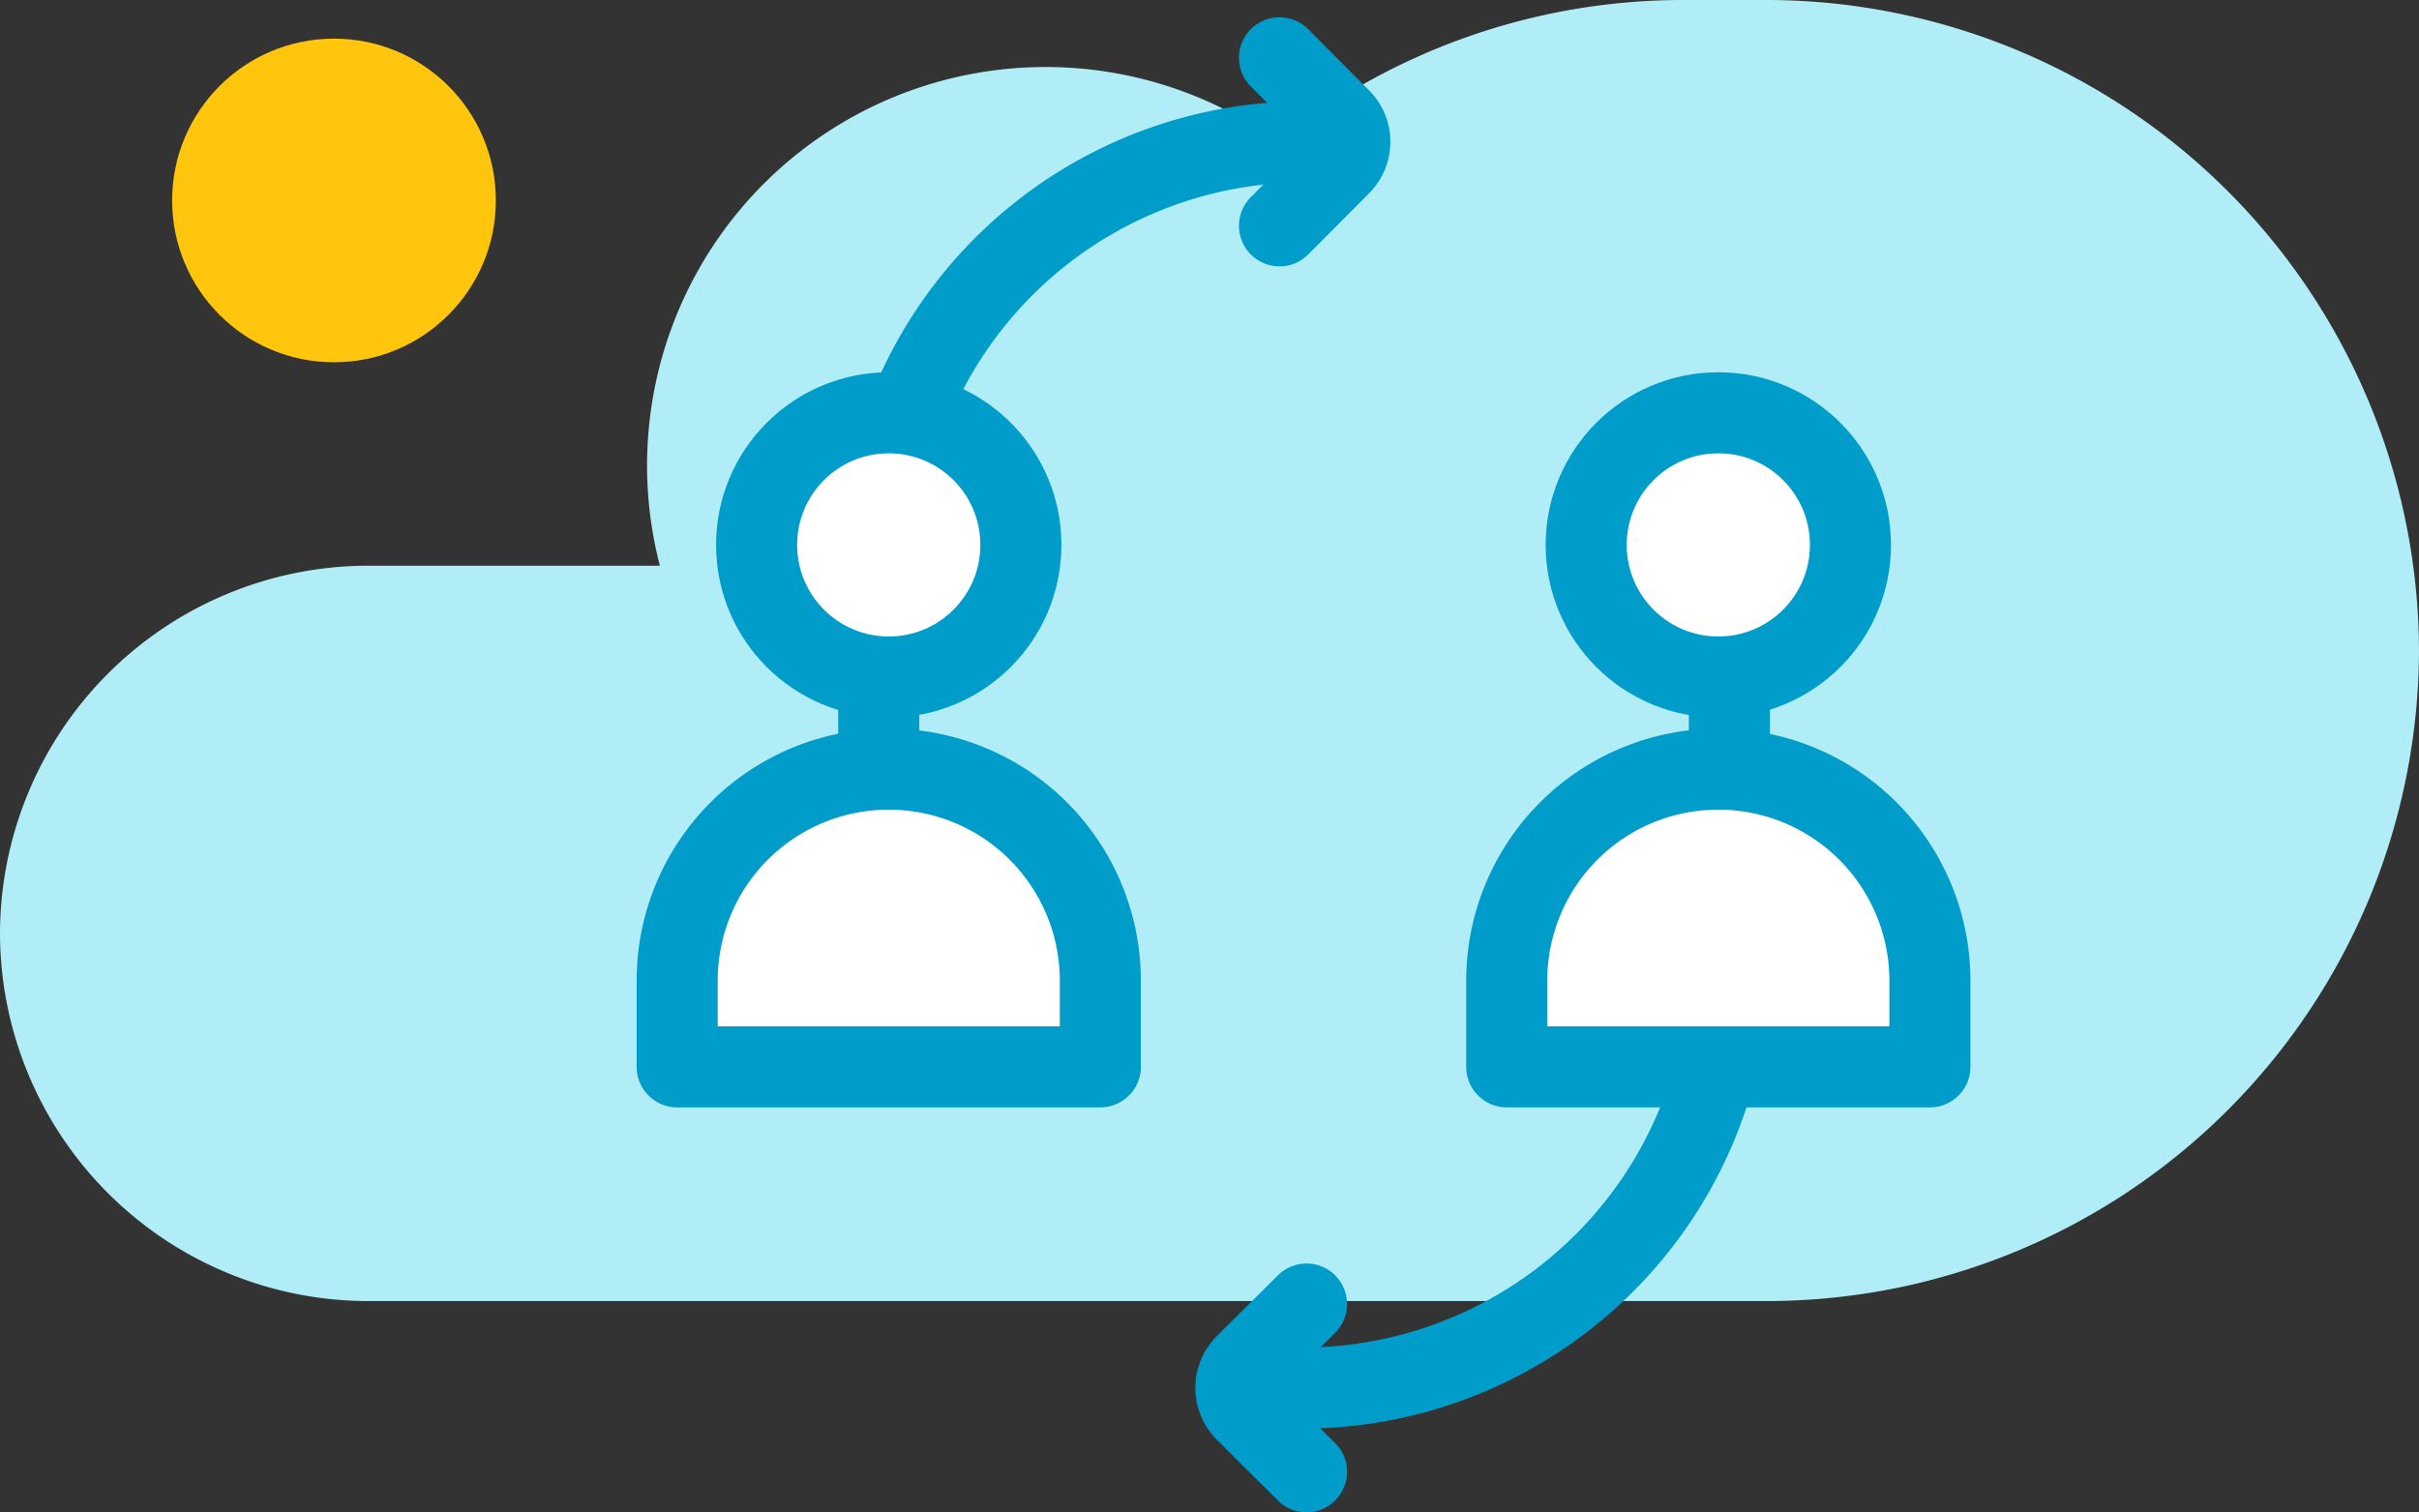 <svg id="Isolation_Mode" data-name="Isolation Mode" xmlns="http://www.w3.org/2000/svg" viewBox="0 0 89.52 55.98"><rect x="0" y="0" width="89.52" height="55.98" fill="#333333" stroke="none"/><defs><style>.cls-1{fill:#b0edf7;}.cls-2{fill:#ffc60d;}.cls-3{fill:none;}.cls-3,.cls-4{stroke:#009dcb;stroke-linecap:round;stroke-linejoin:round;stroke-width:3px;}.cls-4{fill:#fff;}</style></defs><title>Vector Smart Object2</title><path class="cls-1" d="M65.44,0H62.3a24,24,0,0,0-15,5.25A14.75,14.75,0,0,0,24.42,20.94H13.61A13.64,13.64,0,0,0,0,34.55H0A13.64,13.64,0,0,0,13.61,48.16H65.44A24.15,24.15,0,0,0,89.52,24.08h0A24.16,24.16,0,0,0,65.44,0Z"/><circle class="cls-2" cx="12.36" cy="7.42" r="5.99"/><path class="cls-3" d="M64,21V35.64A15.8,15.8,0,0,1,48.26,51.38h0"/><path class="cls-3" d="M32.52,35.64V21A15.78,15.78,0,0,1,48.26,5.25h0"/><path class="cls-4" d="M32.89,28.47h0a7.83,7.83,0,0,1,7.83,7.83v3.19a0,0,0,0,1,0,0H25.06a0,0,0,0,1,0,0V36.3a7.83,7.83,0,0,1,7.83-7.83Z"/><circle class="cls-4" cx="32.89" cy="20.17" r="4.89"/><path class="cls-4" d="M63.59,28.47h0a7.83,7.83,0,0,1,7.83,7.83v3.19a0,0,0,0,1,0,0H55.76a0,0,0,0,1,0,0V36.3a7.83,7.83,0,0,1,7.83-7.83Z"/><circle class="cls-4" cx="63.59" cy="20.17" r="4.89"/><path class="cls-3" d="M47.35,2.14,49.6,4.4a1.2,1.2,0,0,1,0,1.7L47.35,8.36"/><path class="cls-3" d="M48.35,54.48l-2.26-2.25a1.21,1.21,0,0,1,0-1.71l2.26-2.25"/></svg>